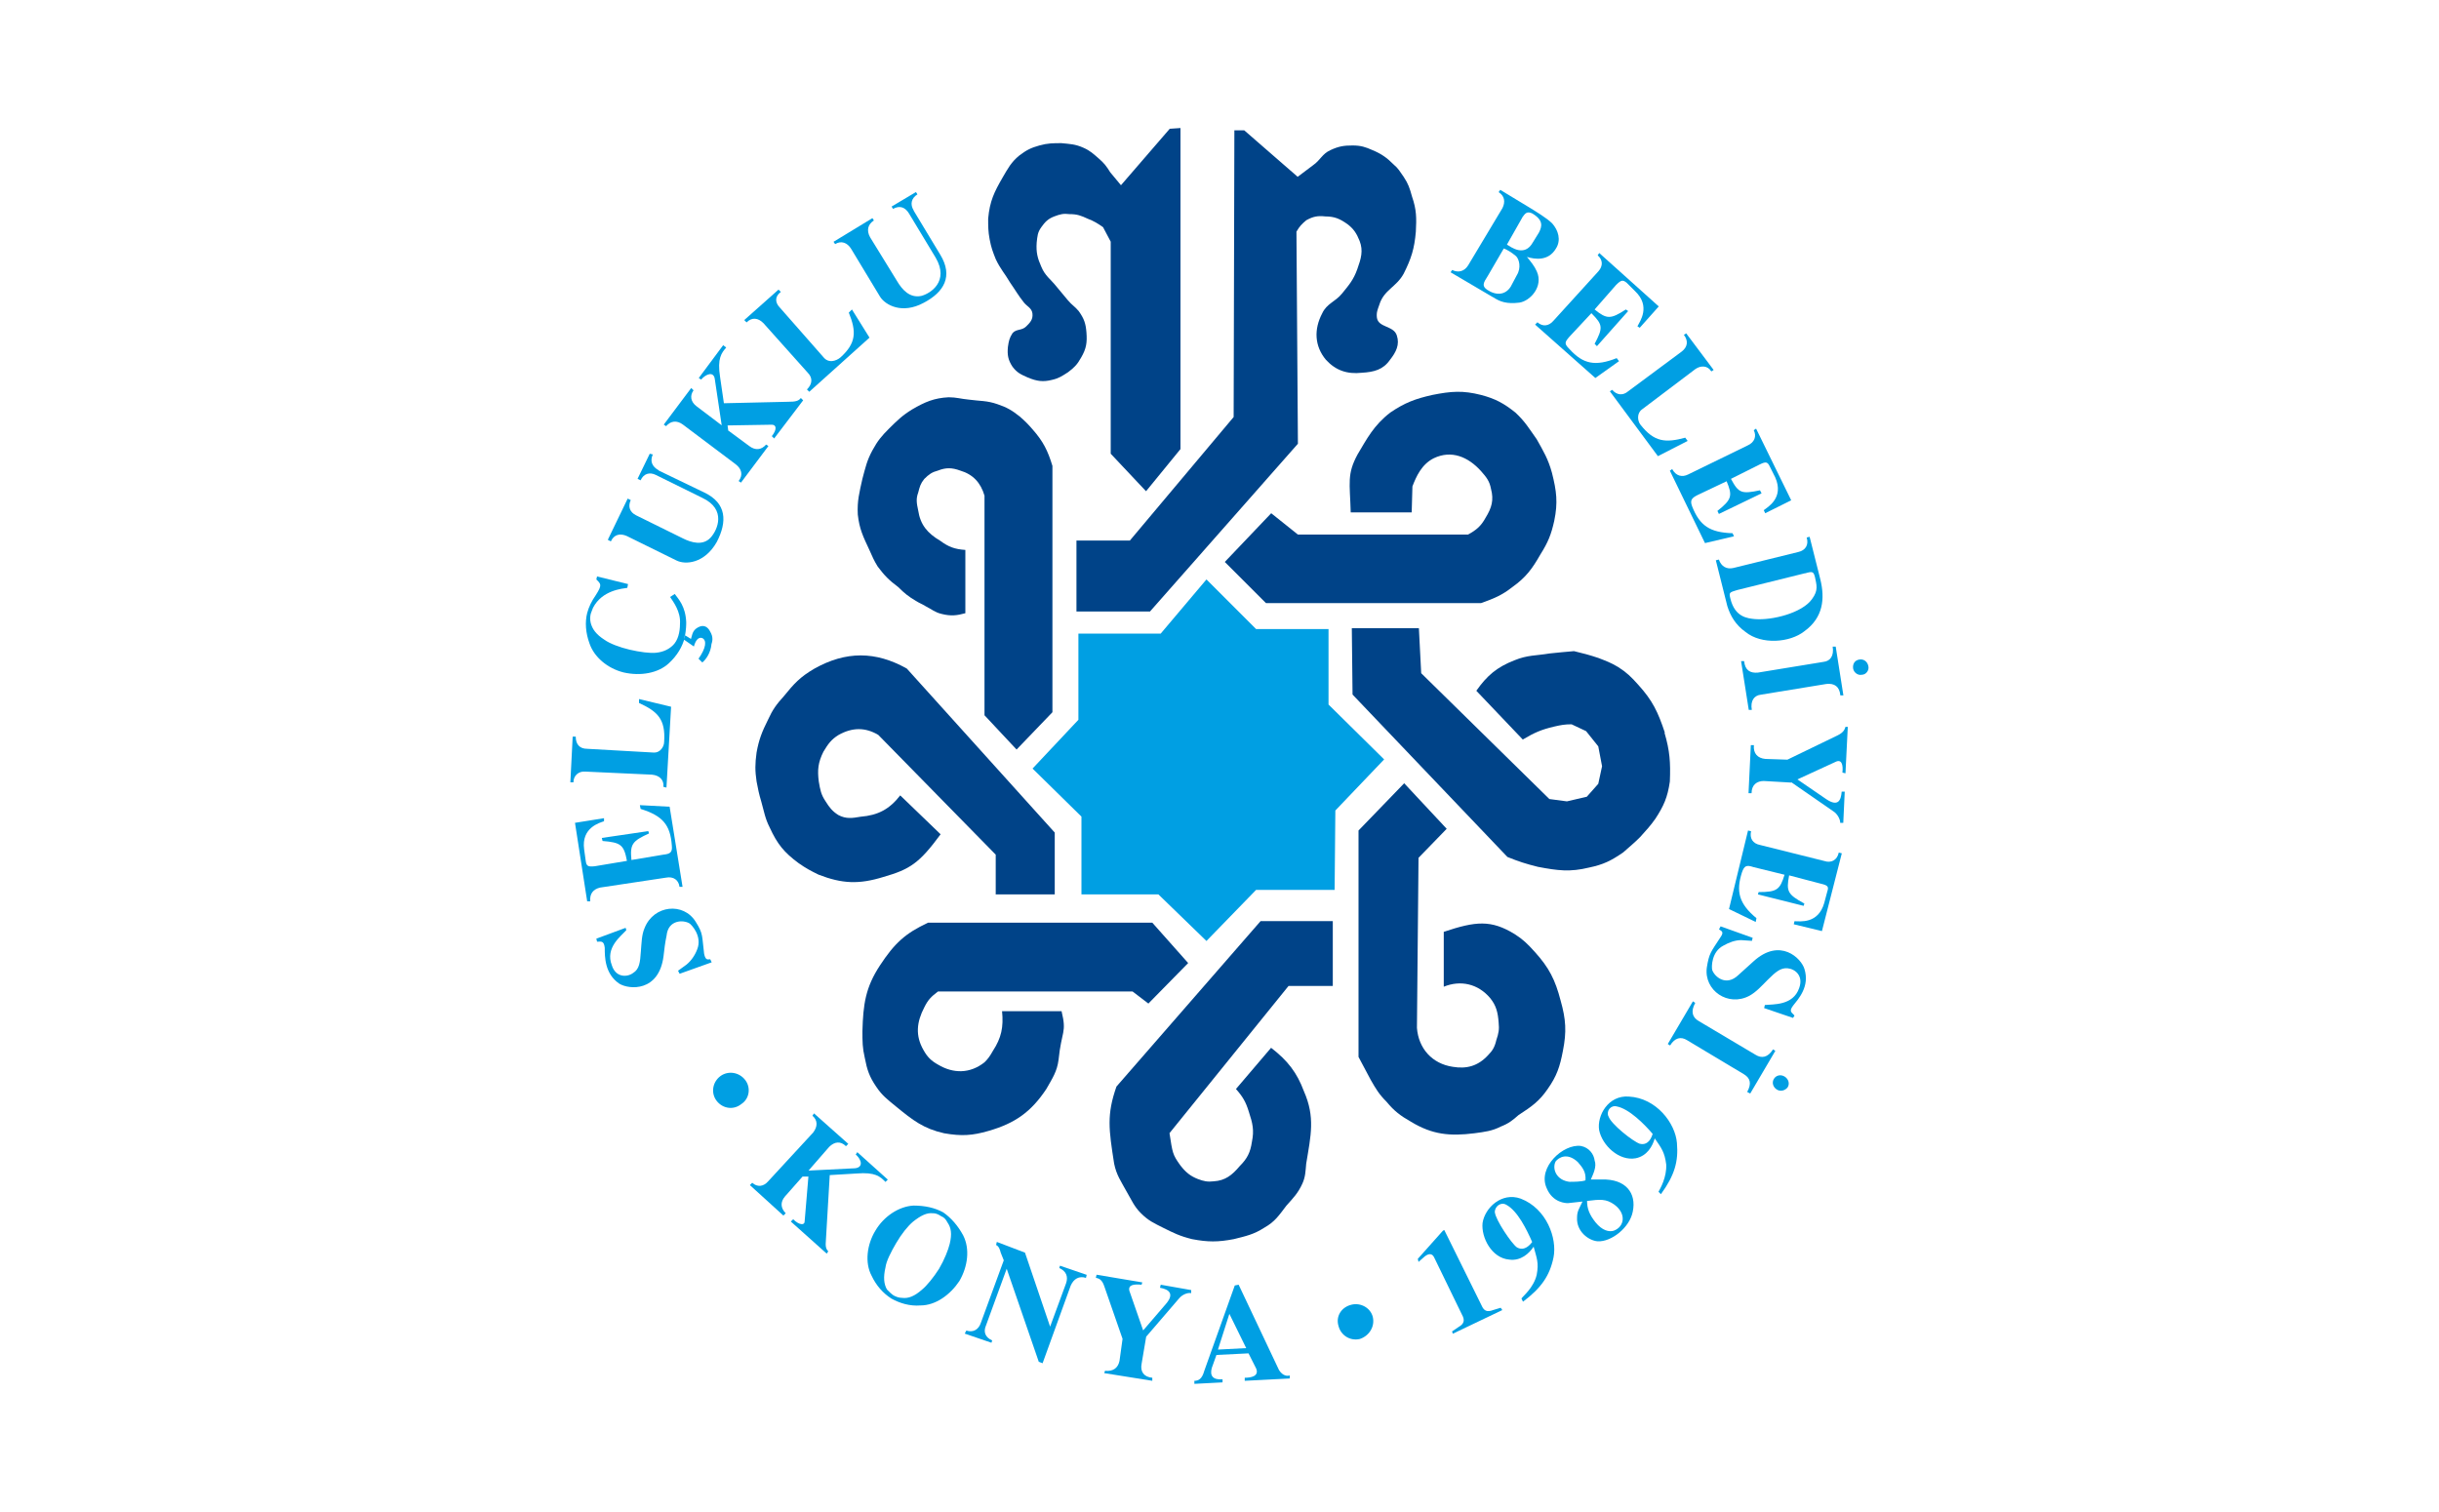 <?xml version="1.0" encoding="UTF-8"?> <svg xmlns="http://www.w3.org/2000/svg" id="katman_1" data-name="katman 1" viewBox="0 0 200 124"><path d="M93.99,40.27l2.81-3.44V10.5l-.88.06-4,4.63-.88-1.06c-.31-.5-.5-.75-.94-1.13-.44-.38-.69-.63-1.25-.88-.69-.31-1.13-.31-1.81-.38-.69,0-1.13,0-1.81.19-.69.19-1.06.38-1.63.81-.69.56-.94,1.06-1.38,1.81-.69,1.19-1.06,1.94-1.19,3.38,0,.63,0,1.06.12,1.69.13.69.25,1,.5,1.63.38.81.75,1.19,1.19,1.94.44.63.63,1,1.13,1.63.25.31.63.44.69.88.06.5-.19.75-.5,1.06-.38.38-.81.19-1.13.56-.25.38-.31.63-.38,1.13-.06.63,0,1.06.38,1.63.38.5.69.63,1.25.88.75.31,1.25.38,2,.19.56-.13.81-.31,1.31-.63.5-.38.75-.63,1.06-1.19.44-.75.5-1.25.44-2.06-.06-.75-.19-1.13-.63-1.75-.31-.38-.56-.5-.88-.88-.38-.44-.56-.69-.94-1.13-.5-.63-.94-.88-1.25-1.63-.31-.69-.44-1.19-.38-2,.06-.5.06-.81.38-1.25.31-.44.56-.69,1.06-.88.5-.19.75-.25,1.25-.19.63,0,.94.12,1.5.38.5.19.81.38,1.25.69l.63,1.19v17.39l2.88,3.06h0Z" style="fill: #004388; fill-rule: evenodd; stroke-width: 0px;"></path><path d="M83.36,61.47l2.94-3.06v-20.2c-.38-1.25-.75-2-1.63-3-.38-.44-.63-.69-1.06-1.06-.63-.5-1.06-.75-1.81-1-.88-.31-1.44-.25-2.38-.38-.63-.06-1-.19-1.63-.19-1.19.06-1.94.38-3,1-.81.5-1.19.88-1.88,1.56-.63.63-.94,1-1.38,1.81-.44.81-.56,1.38-.81,2.31-.25,1.13-.44,1.81-.38,2.94.13,1.19.44,1.81.94,2.88.25.56.38.88.69,1.38.56.75.94,1.13,1.69,1.69.5.5.81.75,1.44,1.13.31.19.5.25.81.44.5.25.75.5,1.31.63.75.19,1.25.13,1.94-.06v-5.19c-.88-.06-1.38-.25-2.06-.75-1.06-.63-1.63-1.31-1.81-2.5-.12-.56-.19-.94,0-1.44.13-.5.19-.75.5-1.13.38-.38.63-.56,1.13-.69.63-.25,1.13-.25,1.81,0,1.06.31,1.69,1,2,2.06v18.01l2.63,2.81h0Z" style="fill: #004388; fill-rule: evenodd; stroke-width: 0px;"></path><path d="M81.61,73.35h4.88v-5.07l-12.13-13.45c-2.56-1.44-5-1.44-7.57,0-1.19.69-1.69,1.25-2.5,2.25-.63.69-.94,1.13-1.31,1.94-.5,1-.75,1.63-.94,2.69-.13.94-.13,1.5,0,2.38.12.63.19,1,.38,1.63.25.88.31,1.38.69,2.13.63,1.38,1.19,2.06,2.38,2.94.63.44,1,.63,1.63.94,1.94.75,3.31.81,5.32.19,2.19-.63,2.94-1.13,4.69-3.5l-3.31-3.19c-.88,1.13-1.81,1.63-3.25,1.75-.69.12-1.19.19-1.81-.13-.5-.31-.75-.63-1.06-1.13-.38-.56-.44-.94-.56-1.63-.12-.94-.06-1.56.38-2.44.38-.63.63-1,1.25-1.38,1.13-.63,2.19-.63,3.25,0l9.63,9.82v3.25h0Z" style="fill: #004388; fill-rule: evenodd; stroke-width: 0px;"></path><path d="M94.18,82.29l3.25-3.31-2.94-3.31h-18.39c-1.88.88-2.75,1.69-3.94,3.5-1.19,1.81-1.38,3.19-1.44,5.38,0,.88,0,1.38.19,2.19.19,1,.38,1.56.94,2.38.5.75.94,1.06,1.63,1.63,1.38,1.13,2.25,1.81,3.94,2.19,1.44.25,2.31.19,3.63-.19,2.19-.63,3.5-1.56,4.75-3.44.5-.88.88-1.44,1-2.38.25-2.44.69-2.19.25-4h-4.88c.13,1.31-.06,2.19-.75,3.25-.25.44-.38.63-.69.94-1.19.94-2.56.94-3.81.19-.56-.31-.88-.63-1.19-1.19-.69-1.19-.56-2.31.06-3.5.31-.63.56-.88,1.13-1.31h15.95l1.31,1h0Z" style="fill: #004388; fill-rule: evenodd; stroke-width: 0px;"></path><path d="M109.31,75.54h-5.94l-11.82,13.57c-.81,2.31-.63,3.5-.19,6.32.19.94.56,1.44,1,2.25.44.75.63,1.25,1.19,1.81.63.63,1.06.81,1.81,1.19.88.44,1.38.69,2.38.94,1.31.25,2.13.25,3.44,0,1-.25,1.63-.38,2.5-.94.88-.5,1.19-1,1.81-1.81.56-.63.94-1,1.31-1.81.25-.56.25-1,.31-1.63.38-2.31.75-3.81-.19-5.94-.56-1.5-1.31-2.5-2.69-3.56l-2.88,3.38c.56.63.81,1.06,1.06,1.88.31.94.44,1.5.25,2.44-.13.88-.38,1.38-1,2-.63.75-1.19,1.19-2.13,1.25-.5.06-.81,0-1.31-.19-.63-.25-1-.56-1.44-1.13-.63-.88-.63-1-.88-2.63l9.76-12.07h3.63v-5.32h0Z" style="fill: #004388; fill-rule: evenodd; stroke-width: 0px;"></path><path d="M115.13,64.22l3.5,3.75-2.31,2.38-.13,13.95c.13,1.69,1.25,2.94,2.94,3.19,1.13.19,2.06-.06,2.88-.94.38-.38.56-.69.69-1.25.19-.56.25-.88.19-1.44-.06-.81-.19-1.38-.69-2-1-1.19-2.44-1.5-3.81-.94v-4.5c2.63-.88,3.88-1,5.82.19.69.44,1.06.81,1.63,1.44,1.19,1.31,1.69,2.31,2.13,4,.44,1.56.5,2.56.19,4.13-.25,1.31-.5,2.06-1.25,3.13-.69,1-1.31,1.44-2.38,2.13-.5.44-.81.69-1.44.94-.75.38-1.31.44-2.19.56-2,.25-3.44.12-5.19-.94-.88-.5-1.38-.88-2-1.63-.63-.63-.88-1.06-1.31-1.81l-1-1.88v-18.57l3.75-3.88h0Z" style="fill: #004388; fill-rule: evenodd; stroke-width: 0px;"></path><path d="M136.52,60.09c-.56-1.69-1-2.63-2.19-3.94-.56-.63-.94-1-1.63-1.44-.63-.38-1-.5-1.63-.75-.75-.25-1.25-.38-2-.56-.81.06-1.25.12-2,.19-1.13.19-1.81.12-2.88.56-1.44.56-2.25,1.25-3.13,2.5l3.81,4c.94-.56,1.5-.81,2.56-1.06.56-.13.88-.19,1.44-.19l1.19.56,1,1.25.31,1.63-.31,1.44-.94,1.06-1.63.38-1.44-.19-10.51-10.32-.19-3.69h-5.5l.06,5.44,12.7,13.32c.94.38,1.5.56,2.5.81,1.63.31,2.63.44,4.19.06,1.19-.25,1.81-.56,2.81-1.25.56-.5.88-.75,1.38-1.25.5-.56.81-.88,1.25-1.5.69-1.06,1-1.75,1.19-3.06.06-1.56,0-2.5-.44-4h0Z" style="fill: #004388; fill-rule: evenodd; stroke-width: 0px;"></path><path d="M100.43,46.08l3.38,3.38h17.64c1.06-.38,1.69-.63,2.56-1.31,1.13-.81,1.63-1.5,2.31-2.69.63-1,.88-1.63,1.13-2.75.31-1.5.19-2.44-.19-3.94-.31-1.13-.69-1.75-1.25-2.75-.63-.88-.94-1.44-1.75-2.19-.94-.75-1.63-1.13-2.81-1.44-1.5-.38-2.44-.31-4,0-1.38.31-2.25.63-3.44,1.44-1.38,1.06-1.94,2.19-2.69,3.44-.88,1.63-.63,2.31-.56,4.75h5l.06-2.13c.31-.81.75-1.81,1.75-2.31,1.44-.69,2.81-.13,3.88,1.06.44.5.69.81.81,1.44.25.94.06,1.56-.44,2.38-.38.69-.75,1-1.44,1.38h-13.95l-2.19-1.75-3.81,4h0Z" style="fill: #004388; fill-rule: evenodd; stroke-width: 0px;"></path><path d="M88.3,50.15h6l12.13-13.76-.12-17.39c.25-.44.44-.63.81-.94.56-.31.94-.38,1.56-.31.75,0,1.19.19,1.81.63.5.38.75.75,1,1.38.31.81.12,1.44-.19,2.31-.31.88-.69,1.31-1.25,2-.56.69-1.25.81-1.63,1.63-.69,1.31-.63,2.69.31,3.81.81.88,1.75,1.19,2.94,1.06,1-.06,1.75-.25,2.31-1.06.5-.63.81-1.25.56-2-.25-.81-1.5-.63-1.63-1.44-.06-.44.06-.69.19-1.06.38-1.25,1.38-1.44,2-2.56.63-1.25.88-2.06,1-3.44.06-1.13.06-1.81-.31-2.88-.19-.69-.31-1.06-.69-1.63-.31-.44-.44-.69-.81-1-.56-.56-1-.88-1.75-1.19-.56-.25-.94-.38-1.63-.38s-1.13.06-1.81.38c-.69.31-.81.81-1.44,1.25-.5.38-.75.56-1.25.94l-4.38-3.81h-.81l-.06,23.51-8.51,10.13h-4.38v5.82h0Z" style="fill: #004388; fill-rule: evenodd; stroke-width: 0px;"></path><polygon points="88.68 73.35 88.68 66.97 84.67 63.03 88.43 59.03 88.43 51.96 95.18 51.96 98.93 47.52 103 51.59 108.94 51.59 108.94 57.78 113.5 62.28 109.5 66.47 109.44 72.98 103 72.98 98.93 77.17 94.99 73.35 88.68 73.35 88.68 73.35" style="fill: #009fe3; fill-rule: evenodd; stroke-width: 0px;"></polygon><path d="M51.28,76.1l-2.38.88.06.25c.31,0,.56-.12.63.5,0,.75,0,2.13,1.19,2.94.81.5,3.25.69,3.63-2.25.06-.56.13-1.13.25-1.69.13-1.31,1.38-1.31,1.88-1,.19.13,1.06,1.06.63,2.13-.19.5-.5.94-.88,1.25l-.69.5.13.25,2.63-.94-.12-.25c-.19,0-.38.13-.5-.44-.19-1.5-.06-1.63-.69-2.63-1-1.63-3.44-1.38-4.19.5-.25.56-.25,1.25-.31,1.94-.06.88-.12,1.44-.63,1.75-.5.38-1.44.38-1.75-.63-.56-1.44.75-2.38,1.19-2.88l-.06-.19h0Z" style="fill: #009fe3; fill-rule: evenodd; stroke-width: 0px;"></path><path d="M51.78,70.54c-.13-1.31.06-1.56,1.44-2.19l-.06-.19-3.81.56.06.25c1.5.12,1.75.31,2,1.63l-2.63.44c-.56.06-.69,0-.75-.44l-.13-.94c-.25-1.81,1.31-2.19,1.63-2.31v-.25l-2.38.38,1,6.44h.25c-.06-.63.25-1,.81-1.13l5.38-.81c.63-.13,1.06.19,1.13.75h.25l-1.06-6.57-2.44-.13.06.31c1.81.56,2.44,1.31,2.56,3,.06.56-.13.69-.69.75l-2.63.44h0Z" style="fill: #009fe3; fill-rule: evenodd; stroke-width: 0px;"></path><path d="M52.4,57.65c1.5.69,2.19,1.31,2.06,3.19,0,.38-.31.88-.81.88l-5.5-.31c-.63,0-.94-.38-.94-1h-.25l-.19,3.75h.25c0-.56.44-.94,1-.88l5.44.25c.63.06,1,.44.94,1l.25.06.38-6.63-2.63-.63v.31h0Z" style="fill: #009fe3; fill-rule: evenodd; stroke-width: 0px;"></path><path d="M56.09,52.46l.81.56c.13-.5.38-.81.69-.69.38.19.31.81-.31,1.69l.31.31c.31-.25.69-.81.75-1.5.06-.19.19-.56-.12-1.06-.13-.25-.44-.63-1-.31-.44.25-.44.56-.56.94l-.5-.31-.06.38h0ZM48.96,47.27l-.06.25c.38.38.5.44-.06,1.31-.31.44-.56.94-.69,1.44-.19.75-.13,1.63.19,2.5.38,1.13,1.5,2.06,2.81,2.38,1.38.31,2.81.06,3.69-.75.69-.63,1.13-1.38,1.31-2.13.12-.69.12-1,.12-1.25-.06-1.31-.63-1.88-.94-2.31l-.38.25c.25.38.88,1.19.81,2.19,0,.75-.19,1.38-.56,1.75-.31.31-.75.56-1.38.63-.5.06-1.38-.06-2.19-.25-.81-.19-1.63-.5-2.06-.81-.69-.44-1-.88-1.13-1.38-.06-.25-.06-.5,0-.75.06-.19.12-.31.19-.5.75-1.44,2.38-1.56,2.81-1.63l.06-.31-2.56-.63h0Z" style="fill: #009fe3; fill-rule: evenodd; stroke-width: 0px;"></path><path d="M54.03,38.58c-.56-.31-.75-.75-.5-1.31l-.25-.06-1,2.06.25.12c.25-.56.75-.69,1.25-.44l3.81,1.88c2,.94,1.25,2.63.69,3.25-.63.69-1.56.44-2.31.06l-3.81-1.88c-.5-.25-.69-.69-.44-1.25l-.25-.12-1.63,3.38.25.13c.25-.56.75-.69,1.31-.44l4.06,2c.75.38,2.31.25,3.31-1.5.88-1.69.81-3.19-1-4.06l-3.75-1.81h0Z" style="fill: #009fe3; fill-rule: evenodd; stroke-width: 0px;"></path><path d="M59.72,35.33l-.06-.44,3.63-.06c.38,0,.44.38,0,.94l.19.19,2.38-3.13-.19-.19c-.19.25-.44.31-1.06.31l-5.25.12-.31-2.13c-.25-1.56.12-2,.5-2.44l-.25-.19-2,2.69.19.13c.44-.5,1.06-.69,1.13,0l.56,3.75-2.06-1.56c-.5-.38-.56-.88-.25-1.31l-.19-.19-2.25,3,.19.13c.38-.44.88-.5,1.38-.13l4.32,3.25c.5.38.63.88.25,1.38l.19.13,2.25-3-.19-.12c-.38.44-.88.5-1.38.12l-1.69-1.25h0Z" style="fill: #009fe3; fill-rule: evenodd; stroke-width: 0px;"></path><path d="M69.6,25.63c.63,1.56.63,2.5-.69,3.69-.38.31-.94.44-1.31.06l-3.63-4.13c-.44-.44-.44-.94.06-1.31l-.19-.19-2.81,2.5.19.19c.44-.44.94-.38,1.38.06l3.63,4.06c.44.44.38.94-.06,1.38l.19.19,4.94-4.44-1.44-2.31-.25.25h0Z" style="fill: #009fe3; fill-rule: evenodd; stroke-width: 0px;"></path><path d="M74.92,17.25c-.31-.5-.19-1,.31-1.31l-.12-.19-2,1.19.12.19c.56-.31,1-.13,1.31.38l2.19,3.63c1.13,1.94-.44,2.94-1.19,3.13-.94.19-1.56-.5-2-1.25l-2.19-3.56c-.31-.56-.19-1.06.31-1.38l-.12-.19-3.19,1.94.13.19c.5-.31,1-.12,1.31.38l2.38,3.94c.44.69,1.81,1.44,3.56.5,1.69-.88,2.44-2.19,1.38-3.94l-2.19-3.63h0Z" style="fill: #009fe3; fill-rule: evenodd; stroke-width: 0px;"></path><path d="M122.45,24.38c.56.38,1.13.56,2.13.44.88-.12,2-1.31,1.44-2.56-.19-.44-.5-.81-.81-1.19.63.19,1.75.38,2.38-.69.44-.69.19-1.5-.31-2.06-.44-.44-1.38-1-1.88-1.31l-2.38-1.44-.13.19c.5.31.56.81.31,1.31l-2.81,4.69c-.31.5-.81.63-1.31.38l-.13.19,3.5,2.06h0ZM124.89,17.75c.25-.38.44-.38.75-.25.94.56.81,1.06.56,1.56l-.5.81c-.69,1.25-1.81.38-2.13.19l1.31-2.31h0ZM123.32,20.38c.19.06.63.31,1,.63.25.25.44.94.06,1.56l-.5.94c-.44.69-1.19.75-1.94.25-.44-.31-.31-.56.06-1.13l1.31-2.25h0Z" style="fill: #009fe3; fill-rule: evenodd; stroke-width: 0px;"></path><path d="M130.51,25.7c.94.94.94,1.19.25,2.5l.19.19,2.56-2.88-.19-.13c-1.25.81-1.56.81-2.56,0l1.75-2c.44-.44.56-.44.88-.19l.69.69c1.31,1.25.38,2.5.19,2.88l.19.12,1.56-1.75-4.88-4.38-.13.19c.44.38.44.88.06,1.31l-3.69,4.06c-.38.44-.88.5-1.31.12l-.19.19,4.94,4.38,1.94-1.38-.19-.25c-1.75.69-2.75.5-3.88-.75-.44-.44-.38-.56,0-1l1.81-1.94h0Z" style="fill: #009fe3; fill-rule: evenodd; stroke-width: 0px;"></path><path d="M138.21,35.89c-1.63.44-2.56.38-3.69-1.06-.25-.31-.31-.94.12-1.25l4.38-3.31c.44-.31,1-.31,1.31.19l.19-.12-2.25-3-.19.12c.38.5.31,1-.19,1.38l-4.38,3.25c-.44.38-.94.31-1.31-.12l-.19.12,3.94,5.32,2.44-1.25-.19-.25h0Z" style="fill: #009fe3; fill-rule: evenodd; stroke-width: 0px;"></path><path d="M141.58,39.46c.5,1.19.44,1.5-.75,2.44l.12.25,3.5-1.69-.13-.25c-1.5.31-1.75.25-2.38-.94l2.38-1.19c.5-.25.63-.19.81.19l.44.88c.75,1.69-.63,2.44-.94,2.69l.12.25,2.13-1.06-2.88-5.88-.19.13c.25.5.06,1-.5,1.25l-4.88,2.38c-.5.25-1,.13-1.31-.44l-.19.13,2.88,5.94,2.38-.56-.12-.25c-1.88-.06-2.69-.63-3.31-2.19-.19-.5-.06-.69.44-.94l2.38-1.13h0Z" style="fill: #009fe3; fill-rule: evenodd; stroke-width: 0px;"></path><path d="M148.4,44.02l-.25.06c.19.63-.12,1.06-.69,1.19l-5.32,1.31c-.56.13-1-.13-1.19-.69l-.25.06.94,3.75c.25.81.69,1.56,1.5,2.13,1.31,1.06,3.63.88,4.82-.06,1.56-1.13,1.69-2.69,1.31-4.25l-.88-3.5h0ZM148.02,47.02c.63-.19.69-.13.81.31.12.63.31,1.06-.25,1.81-.81,1.13-3.25,1.75-4.69,1.63-.56-.06-1.63-.13-2-1.69-.13-.5-.06-.5.56-.69l5.57-1.38h0Z" style="fill: #009fe3; fill-rule: evenodd; stroke-width: 0px;"></path><path d="M149.78,56.09c.63-.06,1.06.19,1.13.94h.25l-.63-4h-.25c.12.75-.19,1.19-.75,1.25l-5.38.88c-.63.06-1.06-.19-1.13-.94h-.25l.63,4h.25c-.13-.75.19-1.19.75-1.25l5.38-.88h0ZM152.65,55.34c.38,0,.63-.38.56-.69-.06-.38-.38-.63-.75-.56-.38.06-.56.38-.5.75.06.31.38.56.69.5h0Z" style="fill: #009fe3; fill-rule: evenodd; stroke-width: 0px;"></path><path d="M146.9,64.16l3.44,2.38c.31.19.56.63.56.94h.25l.12-2.56h-.25c-.06.75-.31,1.25-1.25.63l-2.38-1.63,3.13-1.44c.5-.25.63.25.56.88l.25.06.19-3.81h-.19c-.06.19-.13.44-.63.69l-4.13,2-1.81-.06c-.63-.06-1-.44-.94-1.13h-.25l-.19,3.94h.25c0-.69.44-1,1-1l2.25.13h0Z" style="fill: #009fe3; fill-rule: evenodd; stroke-width: 0px;"></path><path d="M146.34,71.72c-.38,1.25-.63,1.44-2.13,1.44l-.06.19,3.75.94.06-.19c-1.38-.75-1.5-1-1.25-2.31l2.63.69c.56.13.63.25.5.63l-.25.94c-.5,1.75-2,1.5-2.44,1.5l-.06.25,2.31.56,1.63-6.38-.25-.06c-.13.63-.63.88-1.19.69l-5.25-1.31c-.63-.12-.88-.56-.75-1.13l-.25-.06-1.56,6.44,2.19,1.06.06-.31c-1.44-1.19-1.69-2.19-1.19-3.75.19-.56.38-.63.94-.44l2.56.63h0Z" style="fill: #009fe3; fill-rule: evenodd; stroke-width: 0px;"></path><path d="M144.65,82.67l2.38.81.12-.19c-.19-.25-.5-.31-.12-.81.44-.56,1.38-1.56.94-3-.25-.88-2-2.63-4.19-.63-.44.38-.81.75-1.25,1.13-1,.94-1.94.12-2.13-.44-.06-.25-.06-1.5.94-2,.44-.25.94-.44,1.44-.44l.88.06.06-.25-2.63-.94-.13.25c.19.13.44.19.13.63-.81,1.25-.94,1.31-1.13,2.5-.25,1.88,1.75,3.25,3.5,2.31.56-.31,1-.81,1.5-1.31.63-.63,1.06-1,1.63-.94.63.06,1.31.63.94,1.63-.5,1.44-2.13,1.31-2.81,1.38l-.06.25h0Z" style="fill: #009fe3; fill-rule: evenodd; stroke-width: 0px;"></path><path d="M143.02,88.11c.5.31.63.75.25,1.44l.25.13,2.06-3.5-.19-.12c-.44.69-.94.75-1.44.44l-4.63-2.75c-.56-.31-.69-.81-.31-1.5l-.19-.13-2.06,3.5.19.12c.38-.63.88-.75,1.38-.44l4.69,2.81h0ZM145.71,89.36c.31.19.69.06.88-.19.19-.31.06-.69-.25-.88-.31-.19-.69-.12-.88.19-.19.31-.06.69.25.88h0Z" style="fill: #009fe3; fill-rule: evenodd; stroke-width: 0px;"></path><path d="M60.78,90.55c.69-.44.81-1.38.31-2-.5-.63-1.38-.75-2-.31-.69.5-.81,1.44-.31,2.06.5.63,1.38.75,2,.25h0Z" style="fill: #009fe3; fill-rule: evenodd; stroke-width: 0px;"></path><path d="M65.79,96.49h.5l-.31,3.69c0,.31-.44.31-.94-.19l-.19.19,2.94,2.63.13-.19c-.19-.19-.25-.38-.19-1l.31-5.25,2.19-.13c1.56-.13,1.94.25,2.38.69l.19-.19-2.5-2.25-.13.19c.5.44.63,1.06-.06,1.13l-3.81.19,1.69-1.94c.44-.44.94-.5,1.38-.06l.19-.19-2.81-2.5-.13.19c.44.38.44.88.06,1.38l-3.69,4c-.38.44-.88.5-1.31.12l-.19.19,2.75,2.5.19-.19c-.44-.44-.44-.94-.06-1.38l1.44-1.63h0Z" style="fill: #009fe3; fill-rule: evenodd; stroke-width: 0px;"></path><path d="M78.67,105.06c.69-1.19.88-2.63.31-3.75-.44-.81-1-1.44-1.63-1.88-.69-.38-1.5-.56-2.44-.56-1.19.06-2.44.88-3.13,2.06-.69,1.13-.88,2.63-.31,3.69.38.81.94,1.44,1.63,1.88.69.38,1.5.63,2.38.56,1.25,0,2.44-.88,3.19-2h0ZM73.29,106.25c-.19-.13-.38-.31-.56-.5-.25-.44-.31-1-.12-1.81.06-.5.44-1.25.88-2,.44-.75.94-1.38,1.38-1.75.63-.5,1.13-.75,1.63-.69.31,0,.5.13.69.25.19.06.38.25.5.5.31.44.38.94.19,1.75-.12.5-.44,1.31-.88,2.06-.44.69-1,1.38-1.38,1.69-.63.56-1.13.75-1.63.69-.31,0-.56-.12-.69-.19h0Z" style="fill: #009fe3; fill-rule: evenodd; stroke-width: 0px;"></path><path d="M85.49,111.81l2.31-6.38c.25-.56.69-.81,1.25-.63l.06-.25-2.19-.75-.06.19c.56.25.75.69.56,1.25l-1.31,3.56-2.06-6.07-2.31-.88-.06.25c.25.13.31.38.38.63l.25.63-1.88,5.13c-.19.56-.63.81-1.19.63l-.13.25,2.19.75.06-.19c-.56-.25-.75-.69-.5-1.25l1.69-4.63,2.63,7.63.31.12h0Z" style="fill: #009fe3; fill-rule: evenodd; stroke-width: 0px;"></path><path d="M93.99,109.62l2.69-3.13c.25-.31.69-.5,1-.44v-.25l-2.5-.44-.06.25c.75.13,1.19.5.5,1.31l-1.88,2.19-1.13-3.25c-.12-.5.38-.56,1-.5l.06-.19-3.75-.63-.06.25c.25.06.5.13.69.69l1.5,4.32-.25,1.81c-.12.56-.5.88-1.19.81l-.06.19,3.94.63v-.25c-.69-.06-1-.5-.88-1.13l.38-2.25h0Z" style="fill: #009fe3; fill-rule: evenodd; stroke-width: 0px;"></path><path d="M101.25,105.43l-2.5,7c-.19.69-.5.81-.81.81v.25l2.31-.12v-.25c-.81.06-1.06-.31-.88-.94l.38-1.06,2.63-.13.63,1.25c.25.63-.44.75-.94.75v.25l3.69-.19v-.25c-.19.06-.56.06-.88-.44l-3.31-7-.31.06h0ZM99.87,110.69l.94-2.94,1.38,2.81-2.31.12h0Z" style="fill: #009fe3; fill-rule: evenodd; stroke-width: 0px;"></path><path d="M112.57,108c-.19-.75-1-1.19-1.75-1-.81.19-1.31.94-1.06,1.75.19.75.94,1.25,1.75,1.06.75-.25,1.25-1,1.06-1.81h0Z" style="fill: #009fe3; fill-rule: evenodd; stroke-width: 0px;"></path><path d="M118.44,100.87l-.12.06-2.06,2.31.06.25.5-.44c.31-.25.63-.31.81.13l2.25,4.63c.25.44.19.75-.25,1l-.56.38.06.19,4.06-1.94-.13-.19-.63.19c-.5.19-.75.06-.94-.38l-3.06-6.19h0Z" style="fill: #009fe3; fill-rule: evenodd; stroke-width: 0px;"></path><path d="M124.89,106.75c1.5-1.13,2.19-2.13,2.5-3.63.31-1.56-.56-4-2.69-4.82-1.56-.56-2.94.75-3.13,2-.12,1.19.75,2.88,2.19,3,.94.13,1.63-.5,2-1.06.25.94.44,1.31.25,2.31-.25,1.06-1.13,1.75-1.25,1.94l.12.25h0ZM122.57,99.43c0-.5.5-.88.94-.63.94.5,1.69,2.06,2.13,3.06-.38.5-.81.69-1.25.44-.44-.31-1.75-2.25-1.81-2.88h0Z" style="fill: #009fe3; fill-rule: evenodd; stroke-width: 0px;"></path><path d="M129.76,98.55c-.25.56-.44.75-.44,1.31-.06,1.13.94,1.88,1.69,1.94,1.13.06,2.63-1.13,2.88-2.44.31-1.5-.56-2.69-2.56-2.63h-.88c.19-.44.5-1.06.31-1.56-.06-.5-.44-1.06-1.13-1.19-1.44-.19-3.56,1.75-2.81,3.44.5,1.25,1.63,1.25,1.75,1.25l1.19-.13h0ZM128.76,96.93c-1.19-.12-1.5-1.13-1.19-1.69.25-.31.94-.75,1.81.06.38.44.69.81.63,1.5-.31.12-1,.12-1.25.12h0ZM132.33,100.93c-.38.12-.94,0-1.5-.69-.5-.63-.69-1.13-.69-1.75,1.06-.13,1.56-.19,2.25.31,1,.75.81,1.81-.06,2.13h0Z" style="fill: #009fe3; fill-rule: evenodd; stroke-width: 0px;"></path><path d="M136.2,97.93c1.13-1.56,1.44-2.69,1.31-4.19-.13-1.63-1.69-3.69-3.94-3.81-1.69-.13-2.63,1.56-2.44,2.75.25,1.25,1.63,2.56,3,2.31.94-.19,1.38-1,1.56-1.63.56.81.81,1.13.94,2.13.06,1.06-.5,2-.63,2.25l.19.19h0ZM131.89,91.55c-.19-.44.19-.94.69-.81,1,.19,2.25,1.44,2.94,2.25-.19.63-.56.94-1.06.81-.56-.19-2.38-1.63-2.56-2.25h0Z" style="fill: #009fe3; fill-rule: evenodd; stroke-width: 0px;"></path></svg> 